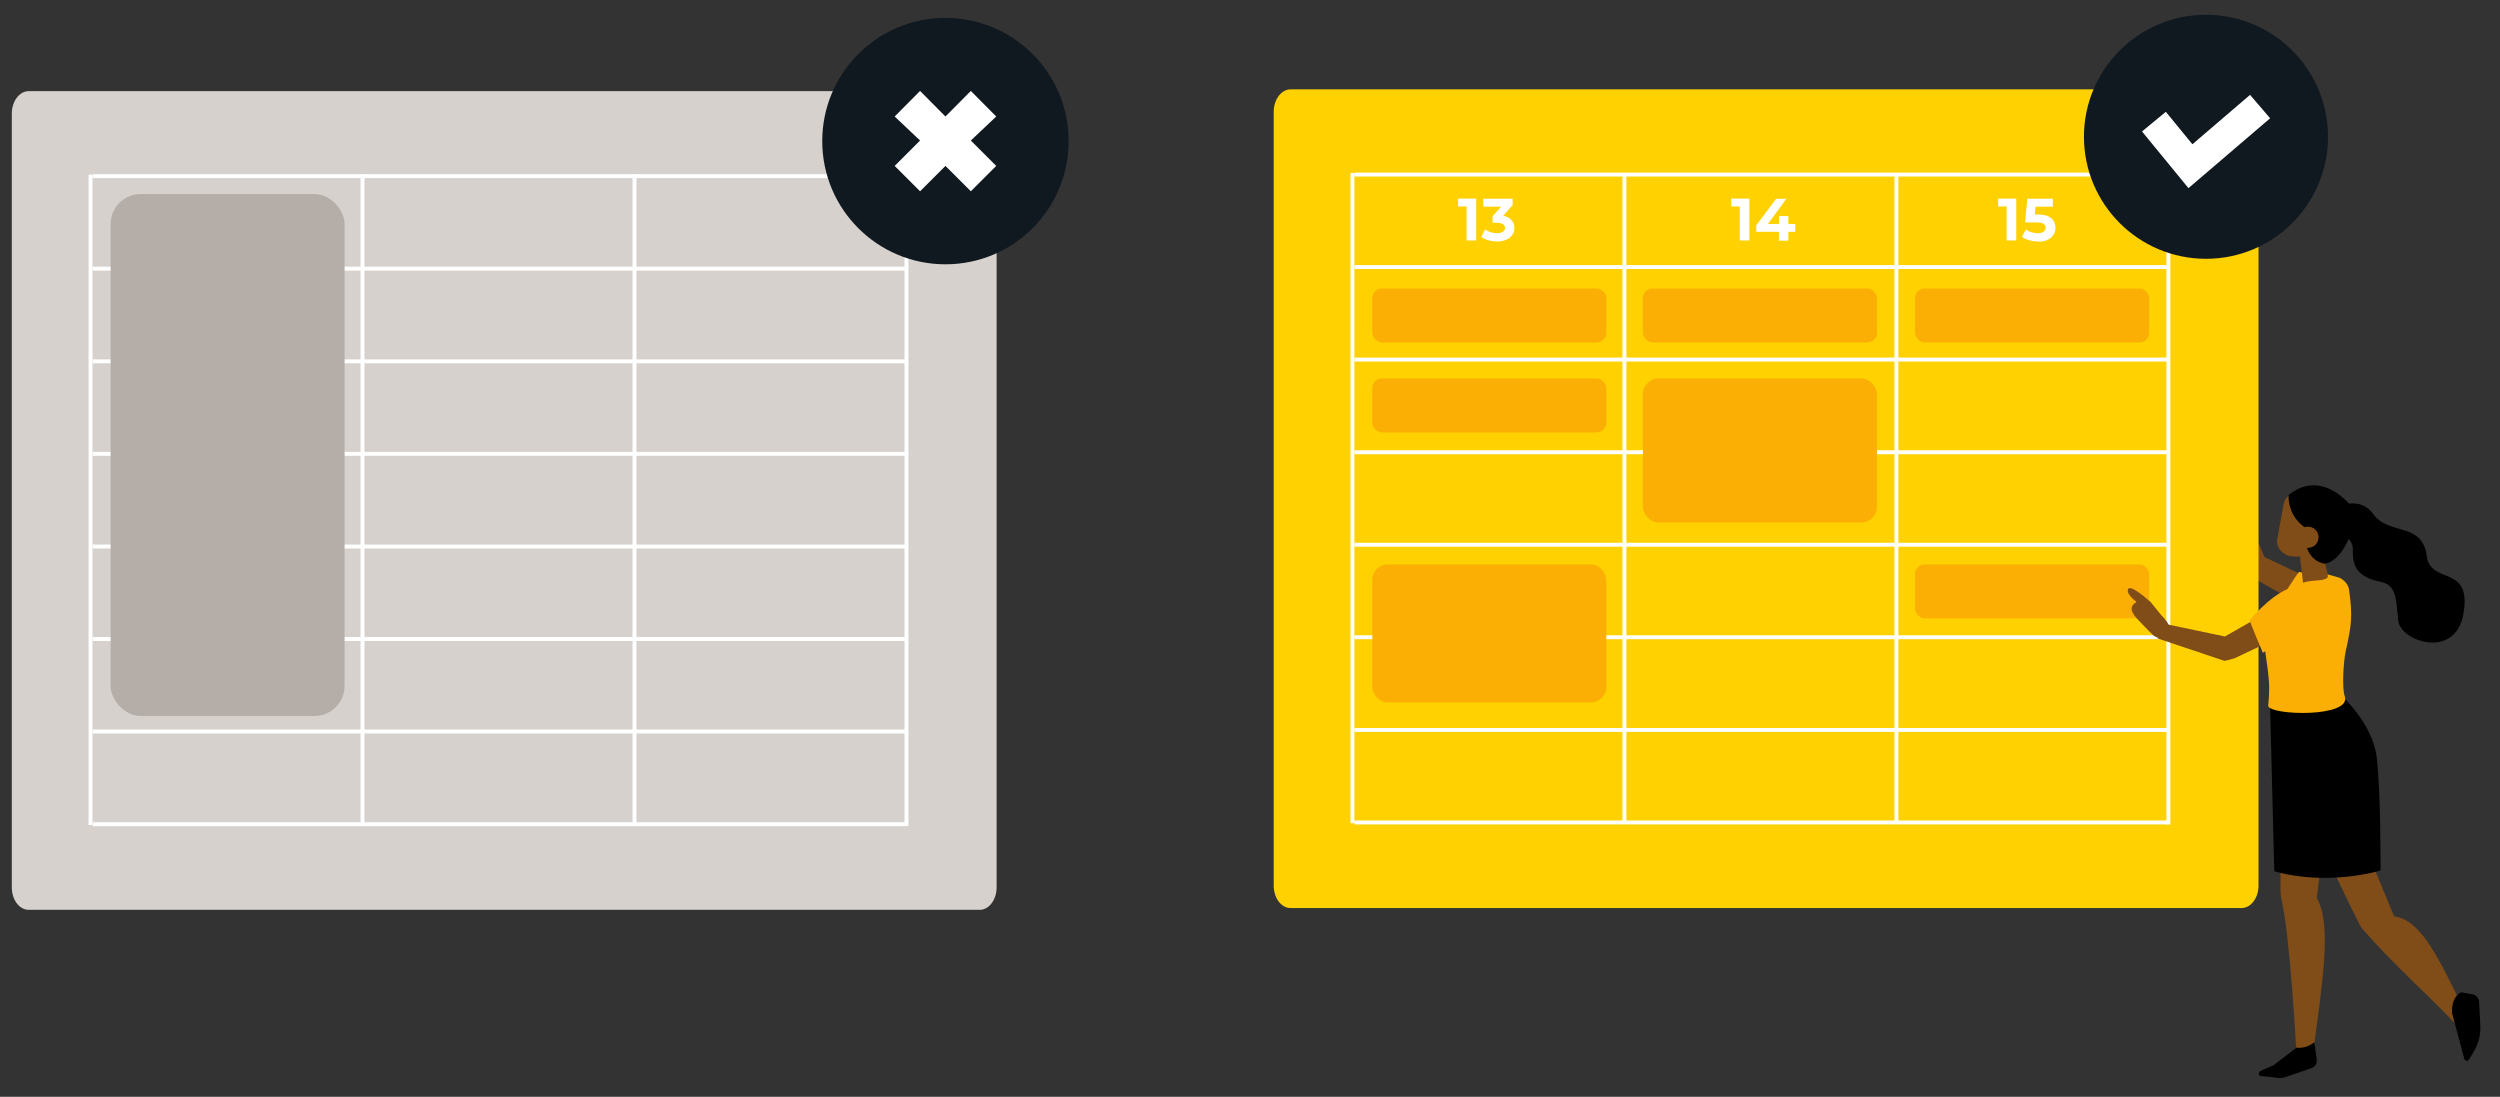 <?xml version="1.0" encoding="UTF-8"?>
<svg id="Layer_1" xmlns="http://www.w3.org/2000/svg" version="1.1" viewBox="0 0 1270.3 557.3">
  <rect x="0" y="0" width="1270.3" height="557.3" fill="#333333" stroke="none"/>
  <!-- Generator: Adobe Illustrator 29.1.0, SVG Export Plug-In . SVG Version: 2.1.0 Build 142)  -->
  <defs>
    <style>
      .st0 {
        fill: #ffd100;
      }

      .st1 {
        fill: #b5ada8;
      }

      .st2 {
        fill: #d6d1cc;
      }

      .st3 {
        fill: #804d18;
      }

      .st3, .st4, .st5, .st6 {
        fill-rule: evenodd;
      }

      .st7 {
        fill: #101820;
      }

      .st8 {
        fill: #fff;
      }

      .st5 {
        fill: #c04627;
      }

      .st9, .st6 {
        fill: #fbae04;
      }

      .st10 {
        fill: none;
        stroke: #fff;
        stroke-miterlimit: 10;
        stroke-width: 2px;
      }
    </style>
  </defs>
  <path class="st3" d="M1180.1,308.1l10.5-6.2-39.9-18.8-13.7-31.8-6.4,3.3c.4,8.4,2,19.2,7.3,30.4,1.1,2.4,2.3,4.6,3.5,6.7,7.6,4.3,15.2,8.6,22.9,12.9l15.8,3.4h0Z"/>
  <path class="st3" d="M1129.7,256.5s-4.3-4.2-8.2-8.4c-4.3-4.6-3.7-7.2,1.2-9.5,1.4-.7,5.5.8,5.5.8l5.5,6.8s7.2,6.9,4,10.4-7.8,0-7.8,0h0Z"/>
  <g>
    <path class="st0" d="M647.2,56.8v393.2c0,6.3,3.8,11.4,8.6,11.4h483.2c4.7,0,8.6-5.1,8.6-11.4V56.8c0-6.3-3.8-11.4-8.6-11.4h-483.2c-4.7,0-8.6,5.1-8.6,11.4h0Z"/>
    <g>
      <line class="st10" x1="1101.8" y1="87.9" x2="1101.8" y2="418.9"/>
      <line class="st10" x1="963.6" y1="87.9" x2="963.6" y2="418.7"/>
      <line class="st10" x1="825.4" y1="87.9" x2="825.4" y2="418.5"/>
      <line class="st10" x1="687.2" y1="87.9" x2="687.2" y2="418.3"/>
    </g>
    <g>
      <line class="st10" x1="1102.1" y1="417.9" x2="688.2" y2="417.9"/>
      <line class="st10" x1="1102.1" y1="370.9" x2="688.2" y2="370.9"/>
      <line class="st10" x1="1102.2" y1="323.8" x2="688.2" y2="323.8"/>
      <line class="st10" x1="1102.2" y1="276.8" x2="688.2" y2="276.8"/>
      <line class="st10" x1="1102.2" y1="229.8" x2="688.2" y2="229.8"/>
      <line class="st10" x1="1102.2" y1="182.7" x2="688.2" y2="182.7"/>
      <line class="st10" x1="1102.2" y1="135.7" x2="688.2" y2="135.7"/>
      <line class="st10" x1="1102.2" y1="88.7" x2="688.2" y2="88.7"/>
    </g>
    <rect class="st9" x="697.3" y="146.6" width="118.9" height="27.4" rx="4.9" ry="4.9"/>
    <rect class="st9" x="697.3" y="192.3" width="118.9" height="27.4" rx="4.9" ry="4.9"/>
    <rect class="st9" x="834.8" y="146.6" width="118.9" height="27.4" rx="4.9" ry="4.9"/>
    <rect class="st9" x="973.1" y="146.6" width="118.9" height="27.4" rx="4.9" ry="4.9"/>
    <rect class="st9" x="973.1" y="286.8" width="118.9" height="27.4" rx="4.9" ry="4.9"/>
    <rect class="st9" x="834.8" y="192.3" width="118.9" height="73.2" rx="8" ry="8"/>
    <rect class="st9" x="697.3" y="286.8" width="118.9" height="70.1" rx="7.8" ry="7.8"/>
    <g>
      <path class="st8" d="M745.2,122.3v-19.5l2.1,2.1h-6.4v-4h9.2v21.3h-4.9Z"/>
      <path class="st8" d="M760.8,122.7c-1.5,0-3-.2-4.4-.6-1.5-.4-2.7-1-3.7-1.7l1.9-3.8c.8.6,1.8,1.1,2.8,1.4s2.2.5,3.3.5,2.2-.2,2.9-.7,1.1-1.2,1.1-2-.3-1.5-1-1.9-1.6-.7-3-.7h-2.3v-3.3l6-6.7.5,1.8h-11.2v-4h14.9v3.2l-5.9,6.7-2.5-1.4h1.4c2.6,0,4.6.6,5.9,1.8s2,2.7,2,4.5-.3,2.3-1,3.4-1.6,1.9-2.9,2.5c-1.3.7-3,1-5,1h0Z"/>
    </g>
    <g>
      <path class="st8" d="M884,122.3v-19.5l2.1,2.1h-6.4v-4h9.2v21.3h-4.9Z"/>
      <path class="st8" d="M892.4,117.8v-3.3l10.1-13.5h5.2l-9.9,13.5-2.4-.7h16.8v4h-19.8,0ZM903.9,122.3v-8.5c.1,0,.1-4,.1-4h4.7v12.5h-4.8Z"/>
    </g>
    <g>
      <path class="st8" d="M1019.6,122.3v-19.5l2.1,2.1h-6.4v-4h9.2v21.3h-4.9Z"/>
      <path class="st8" d="M1035.5,122.7c-1.5,0-3-.2-4.4-.6-1.5-.4-2.7-1-3.7-1.7l2-3.8c.8.6,1.8,1.1,2.8,1.4s2.2.5,3.2.5,2.2-.2,2.9-.7c.7-.5,1.1-1.2,1.1-2s-.1-1-.4-1.5c-.3-.4-.8-.8-1.5-1-.7-.2-1.7-.3-3-.3h-5.5l1.1-12h13v4h-11.2l2.6-2.3-.8,8.6-2.6-2.3h4.5c2.1,0,3.8.3,5.1.9s2.2,1.4,2.8,2.4c.6,1,.9,2.1.9,3.4s-.3,2.4-.9,3.5-1.6,1.9-2.9,2.6c-1.3.7-3,1-5,1h0Z"/>
    </g>
  </g>
  <g>
    <path class="st2" d="M6,57.7v393.2c0,6.3,3.8,11.4,8.6,11.4h483.2c4.7,0,8.6-5.1,8.6-11.4V57.7c0-6.3-3.8-11.4-8.6-11.4H14.6c-4.7,0-8.6,5.1-8.6,11.4h0Z"/>
    <g>
      <line class="st10" x1="460.6" y1="88.7" x2="460.6" y2="419.7"/>
      <line class="st10" x1="322.4" y1="88.7" x2="322.4" y2="419.5"/>
      <line class="st10" x1="184.2" y1="88.7" x2="184.2" y2="419.3"/>
      <line class="st10" x1="46" y1="88.7" x2="46" y2="419.2"/>
    </g>
    <g>
      <line class="st10" x1="461" y1="418.8" x2="47.1" y2="418.8"/>
      <line class="st10" x1="461" y1="371.7" x2="47.1" y2="371.7"/>
      <line class="st10" x1="461" y1="324.7" x2="47.1" y2="324.7"/>
      <line class="st10" x1="461" y1="277.7" x2="47.1" y2="277.7"/>
      <line class="st10" x1="461" y1="230.6" x2="47.1" y2="230.6"/>
      <line class="st10" x1="461" y1="183.6" x2="47.1" y2="183.6"/>
      <line class="st10" x1="461" y1="136.5" x2="47.1" y2="136.5"/>
      <line class="st10" x1="461.1" y1="89.5" x2="47.1" y2="89.5"/>
    </g>
    <rect class="st1" x="56.2" y="98.6" width="118.9" height="265.2" rx="15.3" ry="15.3"/>
  </g>
  <g>
    <circle class="st7" cx="480.4" cy="71.7" r="62.6"/>
    <polygon class="st8" points="467.5 97.2 480.4 84.3 493.3 97.2 506.2 84.3 493.3 71.4 506.2 59.2 493.3 46.2 480.4 59.2 467.5 46.2 454.6 59.2 467.5 71.4 454.6 84.3 467.5 97.2"/>
  </g>
  <g>
    <circle class="st7" cx="1120.9" cy="69.5" r="62"/>
    <polygon class="st8" points="1112 95.6 1088.4 66.8 1100.5 56.8 1114 73.3 1143.3 48.2 1153.5 60.1 1112 95.6"/>
  </g>
  <g>
    <path class="st3" d="M1167.3,402.9s30.3,66,33,69c17.5,19.9,29.5,29.6,47.8,48.8l3.7-8.2c-10.7-20.8-20.6-45.4-35.3-46.8l-25.8-62.6-23.3-.2h0Z"/>
    <path class="st4" d="M1245.9,514.7l6.3,23.4c.1.5.6.9,1.2.9h0c.5,0,.9-.2,1.1-.6l2.5-4.1c2.4-3.9,3.5-8.5,3.3-13.1l-.6-11.9c0-2-1.5-3.7-3.5-4.1l-5.7-1c-3.4,1.8-4.7,5.5-4.6,10.4h0Z"/>
    <path class="st3" d="M1154.5,361s3.9,66.1,4.3,85c0,3.8-.3,7.5.5,11.2,4.3,18,7.4,75.2,7.4,75.2,2,1.3,5.4.6,9-.2,3.9-30.1,9.5-62.5,1.5-75.9l9.3-75.5-18-4.2-14-15.6h0Z"/>
    <path class="st5" d="M1168.5,425.5s10.3,15.1,10.3,15.1c0,0,1.5-12.3,1.5-12.3l-11.8-2.8h0Z"/>
    <path class="st4" d="M1166.8,532.4l-11.6,8.9c-.4.2-7.3,3-7.2,3.4h0c0,.4-1.1,1.9,1.3,2.1l7,.7c1.6.4,3.3.4,5-.2l13.3-4.6c1.7-.6,2.7-2.2,2.6-4l-1.2-9.1c-2.9,2.1-5.8,3.2-9.3,2.7h0Z"/>
    <path class="st4" d="M1189.4,353.1s16,14.2,18.2,31.3c2.2,17.2,2,57.9,2,57.9,0,0-26.3,8.2-54,.4l-2.2-87.1,36-2.6h0Z"/>
    <path class="st4" d="M1194.8,270.1c.2.2-6.3,19.5-17.3,15.9-11-3.6-.2-26-.2-26l17.5,10.2h0Z"/>
    <path class="st6" d="M1182.5,316.4l-24.1-10.8s9.3-15.2,9.9-15c31.3,6.5,24.3,26.7,24.3,26.7l-10.1-.9h0Z"/>
    <path class="st3" d="M1168.4,280.2s1,8.7,1.8,15.9c.2,1.9,1.5,3.6,3.2,4.3,1.8.8,3.8.5,5.3-.7.5-.4,1-.8,1.5-1.1,2.1-1.6,3.1-4.3,2.5-6.9-1.5-6.6-4.1-18.7-4.1-18.7l-10.2,7.2h0Z"/>
    <path class="st3" d="M1168.9,284.7s2.9.4,5.5-1.9c0,0-2.8,4.5-5.1,5.4l-.4-3.5h0Z"/>
    <path class="st3" d="M1185.9,260.7c.7-3.6-1.7-7-5.3-7.7-3.8-.7-8.7-1.6-12.5-2.3-3.6-.7-7,1.7-7.7,5.3-1,5.3-2.3,12.7-3.3,18-.7,3.6,2.1,7.2,5.6,8.3,6.1,1.8,18.9-1.3,19.6-4.9,1-5.3,2.6-11.4,3.6-16.6h0Z"/>
    <path class="st4" d="M1197.2,260.3s-15.6-23.7-34.3-8.8c0,0-2.2,22.6,31.2,21.8,9.3-.2,3.1-13,3.1-13h0Z"/>
    <path class="st3" d="M1167.8,313.7l1-12.1-38.3,21.8-29.1-6.1-5.1,7.1c11.3,3.8,22.7,7.6,34,11.4,1-.2,2.8-.6,5.1-1.3l20.6-9.8h0l11.9-11h0Z"/>
    <path class="st6" d="M1151.1,330.9l-1.3.8s-7-16.3-6.6-16.7c8.8-10.1,15.9-14.8,21.5-16.6,1.7-.5,3.3-1.2,4.9-2,4.3-2.1,10.8-.7,13-2.9.5-.6,0-1.7,0-1.7l6,1.7s4.4,1.8,5,6.2c1.9,13.5,1.3,17.7-1.7,31.2-1.1,4.9-2,18.8-.5,22.8,4,11.1-38.4,9.9-38.9,4.9,0,0,.9-7.2.3-13.4-.4-4.8-1.2-9.9-1.8-14.2h0Z"/>
    <path class="st3" d="M1094.2,322.9s-4.3-4.2-8.2-8.4c-4.3-4.6-3.7-7.2,1.2-9.5,1.4-.7,5.5.8,5.5.8l5.5,6.8s7.2,6.9,4,10.4-7.8,0-7.8,0h0Z"/>
    <path class="st3" d="M1086.8,306.7s-6.7-4.4-5.5-7.3c1.2-2.9,11.3,6.4,11.3,6.4l-3,4.7-2.9-3.7h0Z"/>
    <path class="st4" d="M1189.3,270c-5.2-4.6-2.6-13.3,4.3-14.1,4.2-.5,8.8.5,12.2,5.2,8.2,11.3,24.9,3.8,27.3,21.5,2,14.9,23.1,3.8,18.6,29.4-4.1,23.3-31.9,14-33.1,3.4-1.2-10.6-.5-18.1-9.1-19.8-13.2-2.7-14.1-9.2-14-16.9,0-3.6-3-5.8-6.2-8.7h0Z"/>
    <path class="st4" d="M1181.6,286.5s-13.8-.9-9.5-22.2c4.3-21.3,14.8,8.7,14.8,8.7l-5.3,13.5h0Z"/>
    <path class="st3" d="M1167.3,273c0,3,2.4,5.4,5.4,5.4s5.4-2.4,5.4-5.4-2.4-5.4-5.4-5.4-5.4,2.4-5.4,5.4Z"/>
  </g>
</svg>
